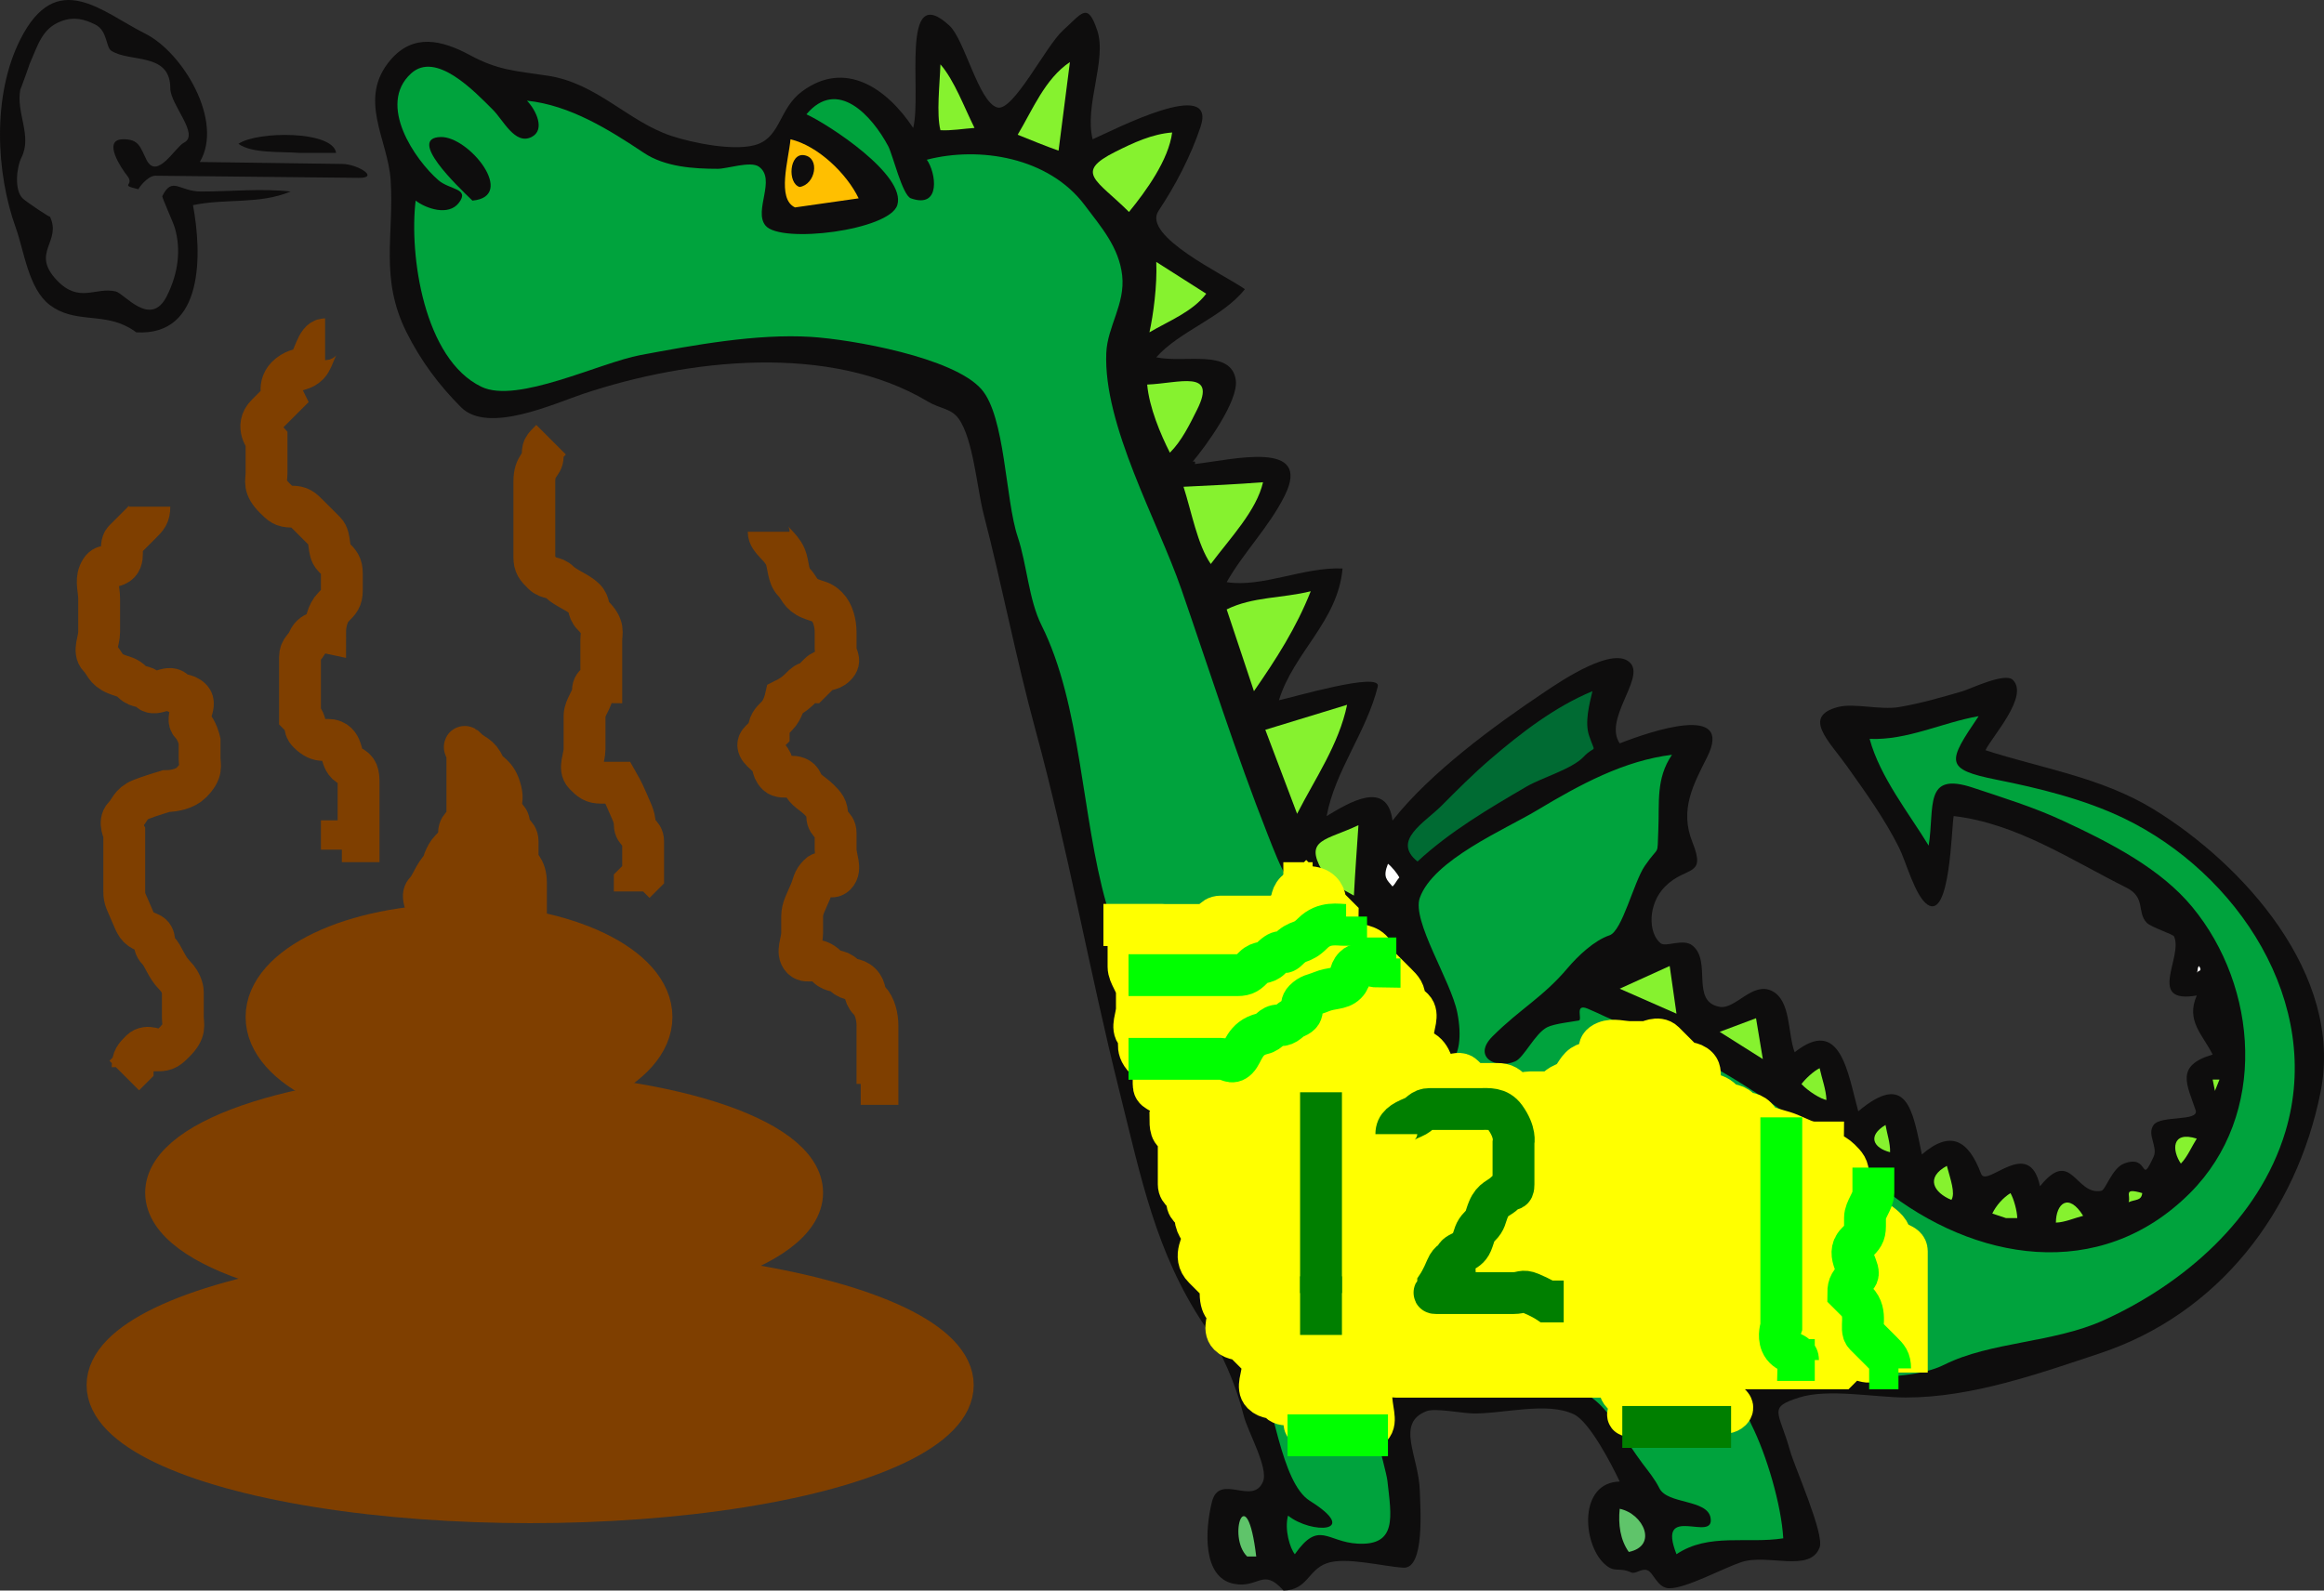 <?xml version="1.0"?><svg width="277.695" height="190.112" xmlns="http://www.w3.org/2000/svg">
 <rect width="100%" height="100%" fill="#333333" stroke="none"/>
 <g>
  <title>Layer 1</title>
  <path d="m153.363,190.112c2.887,-0.065 2.91,-2.449 5.157,-3.258c2.273,-0.817 6.731,0.385 9.176,0.525c2.563,0.146 2.02,-7.117 1.955,-9.211c-0.128,-4.153 -2.935,-8.063 0.814,-9.501c1.004,-0.386 4.127,0.23 5.429,0.271c3.532,0.109 9.003,-1.475 12.216,0.135c1.876,0.94 4.509,6.057 5.429,8.009c-4.892,0.118 -4.463,7.294 -1.9,9.771c1.299,1.255 1.712,0.39 3.258,1.086c0.559,0.252 1.177,-0.491 1.899,-0.271c0.807,0.244 1.213,2.189 2.715,2.172c2.036,-0.023 6.38,-2.398 8.552,-3.123c3.157,-1.052 8.222,1.311 9.366,-1.763c0.595,-1.599 -3.005,-9.643 -3.534,-11.545c-1.327,-4.762 -2.729,-5.156 1.091,-6.371c3.45,-1.1 9.108,0 12.758,0c7.84,0 15.855,-2.843 23.21,-5.294c14.146,-4.716 23.468,-16.892 26.332,-31.218c2.813,-14.07 -9.38,-27.319 -19.952,-33.798c-6.269,-3.84 -13.515,-4.915 -20.089,-7.058c0.802,-1.667 5.248,-6.485 3.258,-8.415c-0.941,-0.914 -5.114,1.106 -5.972,1.357c-2.532,0.742 -5.025,1.459 -7.602,1.9c-2.243,0.383 -5.417,-0.51 -7.329,0c-4.282,1.141 -1.062,4.036 1.086,7.058c2.246,3.163 4.51,6.299 6.244,9.771c0.822,1.651 1.916,5.804 3.393,6.787c2.722,1.815 2.854,-9.232 3.122,-10.587c7.501,0.869 14.024,5.248 20.63,8.551c2.374,1.188 1.215,2.931 2.444,4.208c0.508,0.526 3.132,1.357 3.258,1.629c1.117,2.429 -3.345,8.104 2.715,7.059c-1.321,3.003 0.663,4.626 1.9,7.058c-4.517,1.326 -3.067,3.559 -2.037,6.649c0.467,1.398 -4.166,0.577 -5.021,1.766c-0.843,1.171 0.556,2.602 0,3.801c-1.676,3.621 -0.444,-0.373 -3.53,0.814c-1.443,0.556 -2.191,3.152 -2.715,3.257c-3.121,0.623 -3.539,-5.247 -7.329,-0.543c-1.277,-6.078 -6.382,0.263 -7.041,-1.492c-1.518,-4.048 -3.656,-5.265 -7.074,-2.308c-1.093,-5.246 -1.738,-10.079 -7.601,-5.158c-1.247,-4.518 -2.087,-11.434 -7.601,-7.058c-0.858,-2.301 -0.416,-6.182 -2.716,-7.329c-2.314,-1.157 -4.358,2.234 -6.243,1.9c-3.526,-0.626 -0.892,-5.438 -3.257,-7.33c-1.115,-0.893 -3.168,0.241 -3.802,-0.271c-1.501,-1.214 -1.551,-4.691 0.543,-6.787c2.529,-2.528 4.955,-1.057 3.259,-5.293c-1.563,-3.906 0.111,-6.873 1.763,-10.18c3.237,-6.472 -6.742,-3.085 -10.45,-1.629c-1.933,-2.845 2.836,-7.609 1.357,-9.501c-1.864,-2.388 -8.435,2.094 -10.18,3.258c-6.252,4.168 -13.896,9.814 -18.324,15.473c-0.654,-4.928 -5.135,-2.192 -7.872,-0.543c1,-5.427 4.743,-10.012 6.108,-15.473c0.467,-1.866 -10.274,1.327 -11.809,1.628c1.743,-5.709 7.054,-9.431 7.601,-15.745c-4.665,-0.206 -9.576,2.306 -13.845,1.629c2.027,-3.578 5.047,-6.563 6.923,-10.315c3.394,-6.788 -6.313,-4.291 -10.724,-3.801c0.091,-0.271 0,-0.362 -0.271,-0.271c1.509,-1.778 5.516,-7.243 5.159,-9.772c-0.532,-3.766 -6.147,-1.986 -9.501,-2.714c2.791,-3.16 7.927,-4.762 10.587,-8.144c-2.423,-1.73 -12.339,-6.332 -10.316,-9.366c2.047,-3.071 3.865,-6.575 5.022,-10.043c2.013,-6.043 -10.325,0.36 -12.895,1.493c-1.018,-4.051 1.742,-9.495 0.543,-13.031c-1.163,-3.429 -1.794,-2.051 -4.072,0c-2.079,1.872 -5.961,9.784 -7.872,9.23c-2.229,-0.646 -3.889,-8.093 -5.701,-9.773c-5.992,-5.558 -3.267,8.096 -4.343,12.216c-3.103,-4.688 -8.104,-8.221 -13.302,-4.344c-2.643,1.972 -2.54,5.194 -5.158,6.244c-2.568,1.029 -7.987,-0.128 -10.452,-0.95c-5.17,-1.724 -8.881,-6.32 -14.794,-7.194c-3.969,-0.585 -5.949,-0.674 -9.229,-2.442c-3.4,-1.832 -6.776,-2.628 -9.5,0.543c-4.008,4.666 -0.317,9.495 0,14.388c0.427,6.591 -1.341,11.708 1.899,18.188c1.711,3.423 3.891,6.333 6.516,8.958c3.23,3.23 11.116,-0.448 14.659,-1.628c12.403,-4.135 29.385,-6.096 41.126,0.95c1.474,0.883 2.756,0.783 3.665,2.036c1.75,2.415 2.207,8.396 2.986,11.401c2.211,8.534 3.868,17.258 6.183,25.749c3.893,14.273 6.457,28.891 10.043,43.232c2.587,10.346 4.319,19.229 10.104,27.93c2.121,3.189 3.829,7.168 4.751,10.86c0.478,1.905 2.979,6.229 2.308,7.872c-1.213,2.967 -5.221,-1.107 -6.108,2.442c-0.859,3.438 -1.099,9.014 2.58,9.772c3.011,0.621 3.481,-1.992 5.971,0.815" id="path3" fill="#0E0D0D" clip-rule="evenodd" fill-rule="evenodd"/>
  <path d="m149.021,186.041c0.361,0 0.723,0 1.085,0c-1.125,-9.548 -3.507,-2.377 -1.085,0" id="path5" fill="#5FC46A" clip-rule="evenodd" fill-rule="evenodd"/>
  <path d="m154.721,185.769c2.901,-4.117 3.825,-1.456 7.515,-1.262c4.747,0.25 4.017,-3.261 3.545,-7.516c-0.171,-1.527 -2.901,-10.611 -2.373,-11.311c1.098,-1.457 17.5,-0.235 20.359,-0.271c7.646,-0.103 8.389,3.995 12.486,9.501c0.716,0.96 1.458,1.828 2.036,2.986c0.962,1.921 5.729,1.284 6.108,3.528c0.519,3.072 -6.54,-1.889 -4.072,4.344c3.85,-2.58 8.446,-1.22 12.759,-1.9c-0.233,-4.005 -1.989,-9.956 -3.8,-13.572c-0.424,-0.849 -1.909,-4.601 -1.494,-5.43c1.122,-2.244 1.875,-0.805 3.665,-0.814c5.444,-0.031 15.658,1.672 20.903,-0.951c5.473,-2.736 13.023,-2.582 19.001,-5.294c9.537,-4.324 18.57,-12.08 21.719,-22.53c4.648,-15.427 -5.773,-30.948 -19.275,-37.462c-4.777,-2.305 -10.272,-3.631 -15.201,-4.615c-6.329,-1.263 -5.881,-2.117 -2.172,-7.6c-4.371,0.76 -8.504,2.903 -13.029,2.714c1.246,4.576 4.704,8.892 7.058,12.758c0.739,-4.623 -0.631,-8.896 5.294,-6.921c3.665,1.221 7.238,2.318 10.722,3.936c5.877,2.729 11.719,5.771 15.475,10.315c7.87,9.528 9.099,24.833 -0.271,34.204c-10.814,10.813 -25.846,8.099 -36.647,-0.543c-6.272,-5.018 -12.55,-10.104 -19.546,-14.115c-3.678,-2.109 -7.515,-4.225 -11.536,-5.565c-1.436,-0.479 -2.845,-1.241 -4.242,-1.823c-1.615,-0.674 -0.58,1.322 -1.053,1.417c-0.702,0.139 -2.952,0.372 -3.8,0.814c-1.458,0.761 -2.754,3.621 -3.801,4.071c-2.335,1.005 -5.146,-0.559 -2.714,-2.986c3.308,-3.302 6.027,-4.674 8.958,-8.143c1.259,-1.49 3.216,-3.335 5.022,-3.938c1.521,-0.506 2.893,-6.345 4.206,-8.279c1.813,-2.668 1.479,-0.938 1.629,-4.343c0.146,-3.283 -0.311,-6.088 1.629,-8.958c-5.743,0.71 -10.947,3.528 -16.151,6.651c-3.796,2.278 -12.364,5.898 -13.979,10.45c-0.979,2.759 3.714,9.888 4.478,13.71c1.182,5.903 -1.731,8.521 -3.663,2.308c-1.624,-5.227 0.123,-6.56 -4.888,-9.229c-1.077,-0.575 -1.827,-0.729 -3.257,-1.63c-1.522,-0.96 -2.955,-2.241 -4.48,-3.259c-3.737,-2.491 -4.78,-5.446 -6.378,-9.5c-3.788,-9.605 -6.956,-19.62 -10.315,-29.317c-2.817,-8.134 -9.332,-19.581 -8.958,-28.232c0.136,-3.137 2.275,-5.825 1.899,-9.23c-0.374,-3.389 -2.542,-5.834 -4.479,-8.415c-4.307,-5.74 -12.589,-7.061 -18.867,-5.429c1.093,1.503 1.749,5.906 -1.899,4.615c-1.021,-0.361 -2.172,-5.228 -2.715,-6.244c-1.944,-3.638 -6.062,-8.205 -9.772,-3.801c2.549,1.156 11.988,7.266 10.858,10.859c-0.944,3.003 -13.924,4.646 -15.744,2.443c-1.477,-1.787 1.346,-5.566 -0.815,-7.058c-0.981,-0.678 -3.783,0.271 -4.886,0.271c-2.917,0 -6.311,-0.226 -8.823,-1.9c-4.164,-2.776 -8.846,-5.71 -13.98,-6.244c1.066,1.103 2.241,3.494 0.543,4.344c-1.975,0.988 -3.36,-2.004 -4.615,-3.258c-2.207,-2.204 -6.803,-7.053 -9.773,-4.344c-4.112,3.751 0.503,10.363 3.258,12.759c1.363,1.184 3.793,0.954 2.444,2.715c-1.235,1.609 -3.92,0.683 -5.159,-0.271c-0.789,6.481 0.973,18.956 7.873,22.26c4.273,2.046 14.105,-2.885 19.002,-3.801c6.356,-1.188 13.875,-2.575 20.359,-2.171c4.849,0.302 16.994,2.432 20.36,6.244c2.87,3.248 2.85,13.167 4.343,17.645c1.115,3.345 1.308,7.502 2.851,10.587c4.757,9.513 4.783,22.92 7.736,33.253c2.959,10.352 4.725,20.897 7.194,31.354c1.36,5.765 2.757,9.043 5.158,13.844c1.688,3.379 3.839,6.597 5.564,10.044c2.073,4.144 2.916,13.97 6.415,16.157c6.135,3.835 0.182,3.993 -2.614,1.76c-0.454,1.66 0.235,3.914 0.812,4.614" id="path7" fill="#00A33D" clip-rule="evenodd" fill-rule="evenodd"/>
  <path d="m194.625,185.498c3.506,-0.723 1.776,-4.56 -1.086,-5.158c-0.191,1.859 0.061,3.722 1.086,5.158" id="path9" fill="#5FC46A" clip-rule="evenodd" fill-rule="evenodd"/>
  <path d="m245.659,146.135c1.063,-0.028 2.222,-0.555 3.258,-0.814c-1.747,-2.817 -3.246,-1.465 -3.258,0.814" id="path11" fill="#86F22F" clip-rule="evenodd" fill-rule="evenodd"/>
  <path d="m239.688,145.592c0.453,0 0.905,0 1.357,0c-0.02,-0.83 -0.397,-2.269 -0.814,-2.986c-0.915,0.585 -1.697,1.467 -2.172,2.443c0.543,0.182 1.086,0.363 1.629,0.543" id="path13" fill="#86F22F" clip-rule="evenodd" fill-rule="evenodd"/>
  <path d="m254.346,143.692c0.855,-0.367 1.518,-0.146 1.63,-1.086c-2.368,-0.688 -1.32,0.269 -1.63,1.086" id="path15" fill="#86F22F" clip-rule="evenodd" fill-rule="evenodd"/>
  <path d="m233.173,143.42c0.503,-0.797 -0.111,-2.45 -0.543,-4.071c-2.61,1.415 -1.552,3.209 0.543,4.071" id="path17" fill="#86F22F" clip-rule="evenodd" fill-rule="evenodd"/>
  <path d="m260.591,139.078c0.775,-0.781 1.306,-2.053 1.9,-2.986c-3.061,-0.959 -2.963,1.427 -1.9,2.986" id="path19" fill="#86F22F" clip-rule="evenodd" fill-rule="evenodd"/>
  <path d="m225.844,137.72c0.044,-1.048 -0.369,-2.218 -0.543,-3.258c-2.205,1.307 -1.45,2.751 0.543,3.258" id="path21" fill="#86F22F" clip-rule="evenodd" fill-rule="evenodd"/>
  <path d="m218.243,131.477c-0.042,-1.235 -0.556,-2.589 -0.814,-3.801c-0.702,0.333 -1.712,1.271 -2.172,1.9c0.879,0.919 2.342,1.797 2.986,1.901" id="path23" fill="#86F22F" clip-rule="evenodd" fill-rule="evenodd"/>
  <path d="m264.663,130.391c0.181,-0.452 0.361,-0.905 0.543,-1.357c-0.271,0 -0.543,0 -0.814,0c0.089,0.452 0.18,0.905 0.271,1.357" id="path25" fill="#86F22F" clip-rule="evenodd" fill-rule="evenodd"/>
  <path d="m210.642,126.59c-0.271,-1.629 -0.543,-3.257 -0.814,-4.886c-1.448,0.543 -2.896,1.086 -4.344,1.629c1.718,1.086 3.438,2.171 5.158,3.257" id="path27" fill="#86F22F" clip-rule="evenodd" fill-rule="evenodd"/>
  <path d="m200.325,121.162c-0.271,-1.9 -0.543,-3.8 -0.814,-5.7c-1.99,0.904 -3.98,1.809 -5.972,2.714c2.263,0.994 4.524,1.99 6.786,2.986" id="path29" fill="#86F22F" clip-rule="evenodd" fill-rule="evenodd"/>
  <path d="m262.491,116.275c0.169,-0.326 0.73,-0.12 0.271,-0.813c-0.255,0.271 -0.074,0.433 -0.271,0.813" id="path31" fill="#FFFFFF" clip-rule="evenodd" fill-rule="evenodd"/>
  <path d="m161.778,107.044c0.147,-2.805 0.355,-5.61 0.543,-8.415c-3.871,1.844 -6.499,1.655 -4.344,5.429c0.741,1.297 2.481,2.291 3.801,2.986" id="path33" fill="#86F22F" clip-rule="evenodd" fill-rule="evenodd"/>
  <path d="m166.393,105.958c0.322,-0.297 0.415,-0.615 0.814,-1.086c-0.235,-0.444 -0.863,-1.239 -1.357,-1.629c-0.671,1.659 -0.091,1.933 0.543,2.715" id="path35" fill="#FFFFFF" clip-rule="evenodd" fill-rule="evenodd"/>
  <path d="m169.379,102.972c3.862,-3.582 8.528,-6.332 13.03,-8.958c1.811,-1.056 5.427,-2.094 6.786,-3.528c1.519,-1.603 1.49,-0.145 0.679,-2.579c-0.532,-1.596 0.038,-3.733 0.407,-5.293c-4.482,1.86 -8.521,4.97 -12.215,8.144c-2.064,1.773 -3.924,3.649 -5.837,5.565c-2.002,2.006 -5.965,4.152 -2.85,6.649" id="path37" fill="#006B33" clip-rule="evenodd" fill-rule="evenodd"/>
  <path d="m154.992,97.272c2.126,-4.182 4.994,-8.288 5.972,-13.03c-3.258,0.996 -6.515,1.99 -9.772,2.986c1.266,3.348 2.533,6.697 3.8,10.044" id="path39" fill="#86F22F" clip-rule="evenodd" fill-rule="evenodd"/>
  <path d="m149.834,82.614c2.688,-3.883 5.041,-7.541 6.787,-11.944c-3.405,0.851 -6.946,0.636 -10.045,2.171c1.087,3.257 2.171,6.515 3.258,9.773" id="path41" fill="#86F22F" clip-rule="evenodd" fill-rule="evenodd"/>
  <path d="m144.676,67.412c2.366,-3.155 5.473,-6.395 6.244,-9.773c-3.165,0.246 -6.331,0.393 -9.502,0.543c0.935,2.886 1.672,6.963 3.258,9.23" id="path43" fill="#86F22F" clip-rule="evenodd" fill-rule="evenodd"/>
  <path d="m139.791,54.11c1.421,-1.426 2.36,-3.364 3.256,-5.158c2.423,-4.845 -2.155,-3.139 -5.971,-2.986c0.252,2.756 1.597,5.943 2.715,8.144" id="path45" fill="#86F22F" clip-rule="evenodd" fill-rule="evenodd"/>
  <path d="m137.347,39.723c2.31,-1.365 5.155,-2.453 6.786,-4.615c-1.99,-1.268 -3.981,-2.534 -5.971,-3.801c0.124,2.789 -0.357,6.35 -0.815,8.416" id="path47" fill="#86F22F" clip-rule="evenodd" fill-rule="evenodd"/>
  <path d="m16.275,39.723c8.183,0.485 7.841,-9.527 6.786,-15.202c3.934,-0.835 7.847,-0.05 11.673,-1.629c-3.588,-0.393 -7.082,0 -10.722,0c-2.592,0 -3.409,-1.869 -4.616,0.543c-0.072,0.146 1.29,3.097 1.493,3.8c0.75,2.585 0.43,5.384 -0.95,8.144c-1.937,3.875 -5.069,-0.295 -6.107,-0.543c-2.411,-0.576 -4.375,1.488 -7.058,-1.358c-3.148,-3.339 0.656,-4.556 -0.814,-7.601c0.112,0.231 -2.883,-1.795 -3.258,-2.171c-1.02,-1.019 -0.722,-3.715 -0.136,-4.886c1.308,-2.617 -0.678,-5.301 -0.136,-8.145c-0.047,0.247 1.222,-3.288 1.087,-2.985c1.018,-2.284 1.486,-4.292 3.801,-5.158c1.495,-0.56 2.725,-0.266 4.071,0.407c1.462,0.731 1.251,2.696 1.9,3.122c2.201,1.441 7.058,0.156 7.058,4.479c0,1.99 3.563,5.551 1.629,6.516c-1.026,0.511 -3.224,4.545 -4.479,2.036c-0.734,-1.47 -0.875,-2.499 -2.85,-2.443c-2.464,0.069 -0.1,3.541 0.543,4.343c1.001,1.25 -1.074,1.047 1.357,1.628c-0.067,-0.017 1.045,-1.626 2.028,-1.616c2.545,0.027 5.089,0.053 7.633,0.08c5.552,0.058 11.104,0.115 16.656,0.174c2.554,0.026 -0.133,-1.637 -1.947,-1.662c-5.681,-0.078 -11.361,-0.155 -17.042,-0.233c2.896,-4.875 -2.024,-13.092 -6.516,-15.338c-5.2,-2.6 -10.581,-7.919 -14.928,0.679c-3.377,6.678 -2.923,15.933 -0.543,22.531c1,2.773 1.505,7.286 4.072,9.23c2.768,2.097 5.966,1.021 8.958,2.443c0.475,0.226 0.942,0.49 1.357,0.815" id="path49" fill="#0E0D0D" clip-rule="evenodd" fill-rule="evenodd"/>
  <path d="m134.903,25.335c2.058,-2.518 4.735,-6.226 5.159,-9.5c-2.408,0.185 -4.635,1.229 -6.788,2.307c-4.995,2.502 -2.184,3.379 1.629,7.193" id="path51" fill="#86F22F" clip-rule="evenodd" fill-rule="evenodd"/>
  <path d="m94.999,24.792c2.533,-0.362 5.067,-0.724 7.601,-1.085c-1.404,-2.931 -4.85,-6.284 -8.143,-7.058c-0.219,2.442 -1.675,7.119 0.542,8.143" id="path53" fill="#FFBF00" clip-rule="evenodd" fill-rule="evenodd"/>
  <path d="m56.451,23.978c5.336,-0.495 -0.4,-7.698 -3.8,-7.601c-4.016,0.115 1.957,5.833 3.8,7.601" id="path55" fill="#0E0D0D" clip-rule="evenodd" fill-rule="evenodd"/>
  <path d="m95.542,22.349c1.902,-0.283 2.486,-3.494 0.543,-3.8c-1.787,-0.283 -2.008,3.354 -0.543,3.8" id="path57" fill="#0E0D0D" clip-rule="evenodd" fill-rule="evenodd"/>
  <path d="m35.82,18.277c1.448,0 2.896,0 4.344,0c-0.384,-2.692 -9.458,-2.622 -11.673,-1.086c1.621,1.174 5.02,0.909 7.329,1.086" id="path59" fill="#0E0D0D" clip-rule="evenodd" fill-rule="evenodd"/>
  <path d="m126.488,18.006c0.453,-3.529 0.905,-7.059 1.357,-10.587c-2.985,1.994 -4.458,5.711 -6.243,8.688c1.624,0.647 3.236,1.32 4.886,1.899" id="path61" fill="#86F22F" clip-rule="evenodd" fill-rule="evenodd"/>
  <path d="m112.372,15.563c1.329,0.073 2.744,-0.183 4.073,-0.271c-1.226,-2.451 -2.411,-5.695 -4.073,-7.602c-0.084,2.461 -0.491,5.905 0,7.873" id="path63" fill="#86F22F" clip-rule="evenodd" fill-rule="evenodd"/>
  <ellipse fill="#7f3f00" stroke="#7f3f00" stroke-width="5" cx="63.348" cy="165.556" id="svg_1" rx="50.5" ry="14"/>
  <ellipse fill="#7f3f00" stroke="#7f3f00" stroke-width="5" stroke-dasharray="null" stroke-linejoin="null" stroke-linecap="null" cx="57.848" cy="142.556" id="svg_2" rx="38" ry="12"/>
  <ellipse fill="#7f3f00" stroke="#7f3f00" stroke-width="5" stroke-dasharray="null" stroke-linejoin="null" stroke-linecap="null" cx="54.848" cy="121.556" id="svg_3" rx="23" ry="11"/>
  <path fill="none" stroke="#7f3f00" stroke-width="5" stroke-dasharray="null" stroke-linejoin="null" stroke-linecap="null" id="svg_6" d="m43.847,114.556c1,0 1.474,-0.149 2,-1c1.176,-1.902 3,-2 4,-3c0,0 0.293,-0.293 1,-1c0.707,-0.707 -0.707,-2.293 0,-3c0.707,-0.707 1,-2 2,-3c0,0 0.293,-1.293 1,-2c0.707,-0.707 1,-1 1,-2c0,-1 1,-1 1,-2c0,0 0,-1 0,-2c0,-1 0,-1 0,-2c0,-1 0,-2 0,-3c0,-1 -0.707,-1.707 0,-1c0.707,0.707 1.459,0.693 2,2c0.383,0.924 1.486,0.824 2,3c0.23,0.973 0,1 0,2c0,1 1,1 1,2c0,1 1,1 1,2c0,1 0,2 0,2c0,1 1,1 1,3c0,1 0,2 0,3c0,1 0,1 0,2l0,1l0,0"/>
  <path fill="none" stroke="#7f3f00" stroke-width="5" stroke-dasharray="null" stroke-linejoin="null" stroke-linecap="null" id="svg_7" d="m54.847,108.556c1,0 1.586,0.414 3,-1c0.707,-0.707 1,-1 1,-2c0,-1 0.707,-2.293 0,-3c-0.707,-0.707 -1,-1 -1,-2l0,-1l0,0"/>
  <path fill="none" stroke="#7f3f00" stroke-width="5" stroke-dasharray="null" stroke-linejoin="null" stroke-linecap="null" id="svg_9" d="m52.847,106.556c1,0 1,0 2,0c1,0 1,0 2,0c1,0 1.293,0.707 2,0c0.707,-0.707 0,-2 0,-3c0,-1 -1,-1 -1,-1c-1,0 -2,0 -3,0c0,0 0,2 0,4c0,2 0,3 0,4c0,1 0,2 0,2c0,1 2,1 2,0c0,0 0,-1 0,-2c0,-1 0,-1 0,-2c0,-1 0.707,-2.293 0,-3c-0.707,-0.707 -2.293,-0.707 -3,0c-0.707,0.707 0,3 0,5c0,0 0.459,-0.693 1,-2c0.383,-0.924 1,-1 1,-2c0,-1 0,-2 0,-4c0,-1 0,-2 0,-3c0,-1 0,-2 0,0c0,2 0,3 0,5c0,2 0,3 0,4c0,0 0,-1 0,-2c0,-1 0.459,-1.693 1,-3c0.383,-0.924 2,-3 1,-2c-1,1 -3,2 -3,3c0,1 -0.235,1.152 -1,3c-0.541,1.307 -0.617,3.076 -1,4c-0.541,1.307 -1.098,2.824 -3,4c-0.851,0.526 -1.383,-1.076 -1,-2c0.541,-1.307 2.459,-1.693 3,-3c0.383,-0.924 0.293,-1.293 1,-2c0.707,-0.707 0.293,-1.293 1,-2c0.707,-0.707 0.235,-1.152 1,-3c0.541,-1.307 2,-1 2,-2l0,-1l1,0l0,-1"/>
  <path fill="none" stroke="#7f3f00" stroke-width="5" stroke-dasharray="null" stroke-linejoin="null" stroke-linecap="null" id="svg_11" d="m17.848,60.556c0,1 -0.293,1.293 -1,2c-0.707,0.707 -1.293,1.293 -2,2c-0.707,0.707 0.307,2.459 -1,3c-0.924,0.383 -1.459,-0.307 -2,1c-0.383,0.924 0,2 0,3c0,1 0,1 0,2c0,1 0,2 0,2c0,1 -0.707,2.293 0,3c0.707,0.707 0.693,1.459 2,2c0.924,0.383 1.293,0.293 2,1c0.707,0.707 1.293,0.293 2,1c0.707,0.707 2.293,-0.707 3,0c0.707,0.707 1.293,0.293 2,1c0.707,0.707 -0.707,2.293 0,3c0.707,0.707 1,2 1,2c0,1 0,2 0,2c0,1 0.414,1.586 -1,3c-0.707,0.707 -2,1 -3,1c0,0 -2.076,0.617 -3,1c-1.307,0.541 -1.293,1.293 -2,2c-0.707,0.707 0,2 0,2c0,1 0,2 0,2c0,1 0,2 0,2c0,1 0,2 0,3c0,1 0.235,1.152 1,3c0.541,1.307 0.693,1.459 2,2c0.924,0.383 0.293,1.293 1,2c0.707,0.707 1,2 2,3c1,1 1,2 1,2c0,1 0,2 0,3c0,1 0.414,1.586 -1,3c-0.707,0.707 -1,1 -2,1c0,0 -1.293,-0.707 -2,0c-0.707,0.707 -1,1 -1,2l-1,1"/>
  <path fill="none" stroke="#7f3f00" stroke-width="5" stroke-dasharray="null" stroke-linejoin="null" stroke-linecap="null" id="svg_12" d="m38.847,40.556c-1,0 -1.293,2.293 -2,3c-0.707,0.707 -1.149,0.474 -2,1c-1.902,1.176 -1,3 -1,3c-1,1 -1.293,1.293 -2,2c-1.414,1.414 0,3 0,3c0,1 0,2 0,2c0,1 0,2 0,2c0,1 -0.414,1.586 1,3c0.707,0.707 1,1 2,1c1,0 1.293,0.293 2,1c0.707,0.707 1.293,1.293 2,2c0.707,0.707 0.293,2.293 1,3c0.707,0.707 1,1 1,2c0,1 0,1 0,2c0,1 -0.293,1.293 -1,2c-0.707,0.707 -1,2 -1,3c0,0 -1.459,-0.307 -2,1c-0.383,0.924 -1,1 -1,2c0,1 0,2 0,3c0,1 0,2 0,2c0,1 0,2 0,2c1,1 0.293,1.293 1,2c1.414,1.414 2.076,0.617 3,1c1.307,0.541 0.693,2.459 2,3c0.924,0.383 1,1 1,2c0,1 0,1 0,2c0,1 0,1 0,2c0,1 0,2 0,3c0,0 0,0 -1,0l-1,0l0,1"/>
  <path fill="none" stroke="#7f3f00" stroke-width="5" stroke-dasharray="null" stroke-linejoin="null" stroke-linecap="null" id="svg_13" d="m65.848,52.556c-1,1 -1,1 -1,2c0,1 -1,1 -1,3c0,1 0,2 0,3c0,0 0,1 0,2c0,1 0,1 0,2c0,1 0,2 0,2c0,1 0.293,1.293 1,2c0.707,0.707 1.293,0.293 2,1c0.707,0.707 2.293,1.293 3,2c0.707,0.707 0.293,1.293 1,2c1.414,1.414 1,2 1,3c0,1 0,2 0,2c0,1 0,2 0,3c0,0 -1,0 -1,1c0,1 -1,2 -1,3c0,1 0,2 0,2c0,1 0,2 0,2c0,1 -0.707,2.293 0,3c0.707,0.707 1,1 2,1c0,0 1,0 2,0c0,0 0.617,1.076 1,2c0.541,1.307 1,2 1,3c0,1 1,1 1,2c0,1 0,1 0,2c0,1 0,2 0,2l-1,1l0,1"/>
  <path fill="none" stroke="#7f3f00" stroke-width="5" stroke-dasharray="null" stroke-linejoin="null" stroke-linecap="null" id="svg_14" d="m91.848,63.556c0,1 1.459,1.693 2,3c0.383,0.924 0.293,2.293 1,3c0.707,0.707 0.693,1.459 2,2c0.924,0.383 1.293,0.293 2,1c0.707,0.707 1,2 1,3c0,0 0,1 0,2c0,1 0.707,1.293 0,2c-0.707,0.707 -1.293,0.293 -2,1c-0.707,0.707 -1,1 -1,1c-1,0 -1,1 -3,2c0,0 -0.293,1.293 -1,2c-0.707,0.707 -1,1 -1,2c0,0 -0.293,0.293 -1,1c-0.707,0.707 0.293,1.293 1,2c0.707,0.707 0.293,1.293 1,2c0.707,0.707 2.459,-0.307 3,1c0.383,0.924 1.293,1.293 2,2c0.707,0.707 1,1 1,2c0,1 1,1 1,2c0,1 0,1 0,2c0,1 0.707,2.293 0,3c-0.707,0.707 -1.293,-0.707 -2,0c-0.707,0.707 -0.617,1.076 -1,2c-0.541,1.307 -1,2 -1,3c0,1 0,1 0,2c0,1 -0.707,2.293 0,3c0.707,0.707 1.586,-0.414 3,1c0.707,0.707 1.293,0.293 2,1c0.707,0.707 1.293,0.293 2,1c0.707,0.707 0.293,1.293 1,2c0.707,0.707 1,2 1,3c0,0 0,1 0,2c0,1 0,2 0,2c0,1 0,2 0,3l-1,0l0,0l-1,0"/>
  <path d="m131.848,110.556c1,0 2,0 3,0c1,0 1,0 2,0c1,0 1,0 2,0c1,0 1,1 2,1c0,0 1,0 2,0c1,0 1,0 2,0c1,0 2,0 3,0c0,0 1,0 2,0c1,0 2.293,0.707 3,0c1.414,-1.414 0.293,-2.293 1,-3c0.707,-0.707 0.293,-1.293 1,-2c0.707,-0.707 2.293,-0.707 3,0c0.707,0.707 0.293,1.293 1,2c0.707,0.707 1,1 1,1c0,1 -0.307,2.459 1,3c0.924,0.383 2.293,0.293 3,1c0.707,0.707 0.293,1.293 1,2c1.414,1.414 1.293,1.293 2,2c0.707,0.707 1,1 1,2c0,1 0.293,0.293 1,1c0.707,0.707 0,2 0,3c0,1 0.076,1.617 1,2c1.307,0.541 1.293,2.293 2,3c0.707,0.707 2.293,-0.707 3,0c0.707,0.707 1,1 2,1c0,0 1,0 2,0c1,0 1.293,0.293 2,1c0.707,0.707 1,0 2,0c1,0 1,0 2,0c1,0 1.076,-0.617 2,-1c1.307,-0.541 1.293,-1.293 2,-2c0.707,-0.707 1.293,-0.293 2,-1c0.707,-0.707 -0.307,-1.459 1,-2c0.924,-0.383 2,0 3,0c0,0 1,0 2,0c0,0 1.293,-0.707 2,0c0.707,0.707 1.293,1.293 2,2c0.707,0.707 1.293,0.293 2,1c0.707,0.707 -0.307,2.459 1,3c0.924,0.383 1.293,0.293 2,1c0.707,0.707 1.293,0.293 2,1c0.707,0.707 1.293,0.293 2,1c0.707,0.707 0.076,0.617 1,1c1.307,0.541 2.076,0.617 3,1c1.307,0.541 2,1 3,1c0,0 1,0 1,0c0,1 1.293,1.293 2,2c0.707,0.707 1,1 1,2c0,1 0.293,1.293 1,2c0.707,0.707 1,1 1,1c1,0 0.293,1.293 1,2c0.707,0.707 1.617,1.076 2,2c0.541,1.307 2,1 2,2c0,0 0,1 0,2c0,0 0,1 0,2c0,1 0,1 0,2c0,1 0,1 0,2c0,1 0,2 0,2c0,1 0,2 0,2c-1,0 -2,0 -2,0c-1,0 -1.293,0.293 -2,1c-0.707,0.707 -2.293,-0.707 -3,0c-0.707,0.707 -1,1 -1,1c-1,0 -2,0 -3,0c-1,0 -1,0 -2,0c-1,0 -2,0 -3,0c0,0 -1,0 -2,0c0,0 -1,0 -2,0c0,0 -1,0 -2,0c-1,0 -1,0 -2,0c-1,0 -1.707,1.293 -1,2c0.707,0.707 1.293,0.293 2,1c0.707,0.707 2.707,1.293 2,2c-0.707,0.707 -2,0 -3,0c-1,0 -1,0 -2,0c-1,0 -1,0 -2,0c-1,0 -1,0 -2,0c-1,0 -2.293,-0.707 -3,0c-0.707,0.707 0,1 0,0c0,-1 -0.293,-1.293 -1,-2c-0.707,-0.707 0,-2 -1,-2c-1,0 -2,0 -3,0c0,0 -1,0 -2,0c0,0 -1,0 -2,0c0,0 -1,0 -2,0c-1,0 -2,0 -2,0c-1,0 -2,0 -2,0c-1,0 -2,0 -2,0c-1,0 -2,0 -2,0c-1,0 -2,0 -3,0c-1,0 -1,0 -2,0c-1,0 -1,0 -2,0c-1,0 -1,0 -2,0c-1,0 -1,-1 -2,-1c-1,0 -1,0 -1,1c0,1 0,2 0,2c0,2 0.707,3.293 0,4c-0.707,0.707 -1,0 -2,0c-1,0 -2,0 -3,0c0,0 -1,0 -2,0c-1,0 -1,0 -1,-1c0,-1 0,-2 0,-2c-1,0 -2.293,0.707 -3,0c-0.707,-0.707 -1.293,-0.293 -2,-1c-0.707,-0.707 0,-2 0,-3c0,-1 0,-2 -1,-2c0,0 -0.293,-0.293 -1,-1c-0.707,-0.707 -1.293,-0.293 -2,-1c-0.707,-0.707 0,-2 0,-3c0,0 -1,0 -1,-2c0,-1 0,-2 -1,-2c0,0 -0.293,-0.293 -1,-1c-1.414,-1.414 0,-3 0,-4c0,0 -1,-1 -1,-2c0,-1 -1,-1 -1,-2c0,-1 -1,-1 -1,-2c0,-1 0,-1 0,-2c0,-1 0,-1 0,-2c0,-1 0,-2 0,-2c-1,0 -1,-1 -1,-2c0,0 0.707,-1.293 0,-2c-1.414,-1.414 -2,-1 -2,-2c0,0 0,-1 0,-2c0,-1 -0.293,-0.293 -1,-1c-1.414,-1.414 -0.293,-2.293 -1,-3c-0.707,-0.707 0,-2 0,-3c0,-1 0,-2 0,-2c0,-1 -1,-2 -1,-3c0,-1 0,-2 0,-3l-1,0" id="svg_4" stroke-width="5" stroke="#ffff00" fill="#ffff00"/>
  <path d="m131.848,110.556c1,0 2,0 3,0c1,0 2,0 3,0c0,0 1,0 2,0c0,0 1,0 2,0c1,0 1,0 2,0c1,0 1,-1 2,-1c1,0 1,0 2,0c1,0 2,0 2,0c1,0 2,0 2,0c1,0 2,0 2,0c0,-1 1,-2 2,-3l0,-1l1,0l1,-1" id="svg_5" stroke-width="5" stroke="#ffff00" fill="none"/>
  <path d="m134.848,116.556c1,0 2,0 3,0c2,0 3,0 4,0c0,0 1,0 2,0c1,0 2,0 2,0c0,0 1,0 2,0c1,0 1.293,-0.293 2,-1c0.707,-0.707 1.293,-0.293 2,-1c1.414,-1.414 1.293,-0.293 2,-1c1.414,-1.414 1.586,-0.586 3,-2c1.414,-1.414 3,-1 4,-1l0,-1" id="svg_10" stroke-width="5" stroke="#00ff00" fill="none"/>
  <path d="m134.848,126.556c1,0 2,0 4,0c1,0 2,0 2,0c1,0 2,0 3,0c1,0 1,0 2,0c1,0 1.293,0.707 2,0c0.707,-0.707 0.824,-2.486 3,-3c0.973,-0.23 1,-1 2,-1c1,0 1.076,-0.617 2,-1c1.307,-0.541 0.293,-1.293 1,-2c0.707,-0.707 1.076,-0.617 2,-1c1.307,-0.541 2.293,-0.293 3,-1c0.707,-0.707 0.293,-1.293 1,-2c0.707,-0.707 2,0 3,0l0,-1l1,0l1,0" id="svg_16" stroke-width="5" stroke="#00ff00" fill="none"/>
  <path d="m212.848,133.556c0,1 0,2 0,3c0,1 0,1 0,2c0,1 0,2 0,3c0,2 0,3 0,4c0,1 0,2 0,3c0,1 0,2 0,2c0,1 0,2 0,3c0,1 0,2 0,2c0,1 0,2 0,3c0,0 -0.383,1.076 0,2c0.541,1.307 2,1 2,2l1,0l1,0" id="svg_17" stroke-width="5" stroke="#00ff00" fill="none"/>
  <path d="m223.848,139.556c0,1 0,2 0,3c0,1 -1,2 -1,3c0,0 0,0 0,1c0,1 -0.293,1.293 -1,2c-1.414,1.414 0.707,3.293 0,4c-0.707,0.707 -1,1 -1,2c0,0 0.293,0.293 1,1c1.414,1.414 0.293,3.293 1,4c0.707,0.707 1.293,1.293 2,2c0.707,0.707 1,1 1,2l1,0" id="svg_18" stroke-width="5" stroke="#00ff00" fill="none"/>
  <path d="m153.848,171.556c1,0 1,0 2,0c1,0 1,0 2,0c1,0 1,0 2,0c1,0 2,0 2,0c1,0 2,0 3,0l1,0" id="svg_19" stroke-width="5" stroke="#00ff00" fill="none"/>
  <path d="m193.848,170.556c1,0 2,0 3,0c0,0 1,0 2,0c0,0 1,0 2,0c0,0 1,0 2,0c1,0 1,0 2,0l1,0l1,0l0,0" id="svg_20" stroke-width="5" stroke="#007f00" fill="#000000"/>
  <path d="m157.848,130.556c0,1 0,1 0,2c0,1 0,2 0,2c0,1 0,2 0,3c0,0 0,1 0,2c0,0 0,1 0,2c0,0 0,1 0,2c0,1 0,1 0,2c0,1 0,2 0,2c0,1 0,2 0,2c0,1 0,2 0,2c0,1 0,2 0,3l0,0" id="svg_21" stroke-width="5" stroke="#007f00" fill="none"/>
  <path d="m166.848,135.556c0,-1 0.693,-1.459 2,-2c0.924,-0.383 1,-1 2,-1c0,0 1,0 2,0c0,0 1,0 2,0c0,0 1,0 2,0c1,0 2.173,-0.147 3,1c1.307,1.814 1,3 1,3c0,1 0,2 0,3c0,0 0,1 0,2c0,1 -0.293,0.293 -1,1c-0.707,0.707 -1.459,0.693 -2,2c-0.383,0.924 -0.293,1.293 -1,2c-0.707,0.707 -0.617,1.076 -1,2c-0.541,1.307 -2,1 -2,2c0,0 -0.617,0.076 -1,1c-0.541,1.307 -1,2 -1,2c0,1 -1,1 0,1c0,0 1,0 2,0c1,0 2,0 3,0c1,0 3,0 4,0c1,0 1.076,-0.383 2,0c1.307,0.541 2,1 2,1l1,0l1,0" id="svg_24" stroke-width="5" stroke="#007f00" fill="none"/>
  <path d="m157.848,152.556c0,1 0,2 0,3c0,0 0,1 0,2l0,0l0,1l0,1" id="svg_25" stroke-width="5" stroke="#007f00" fill="none"/>
 </g>
</svg>